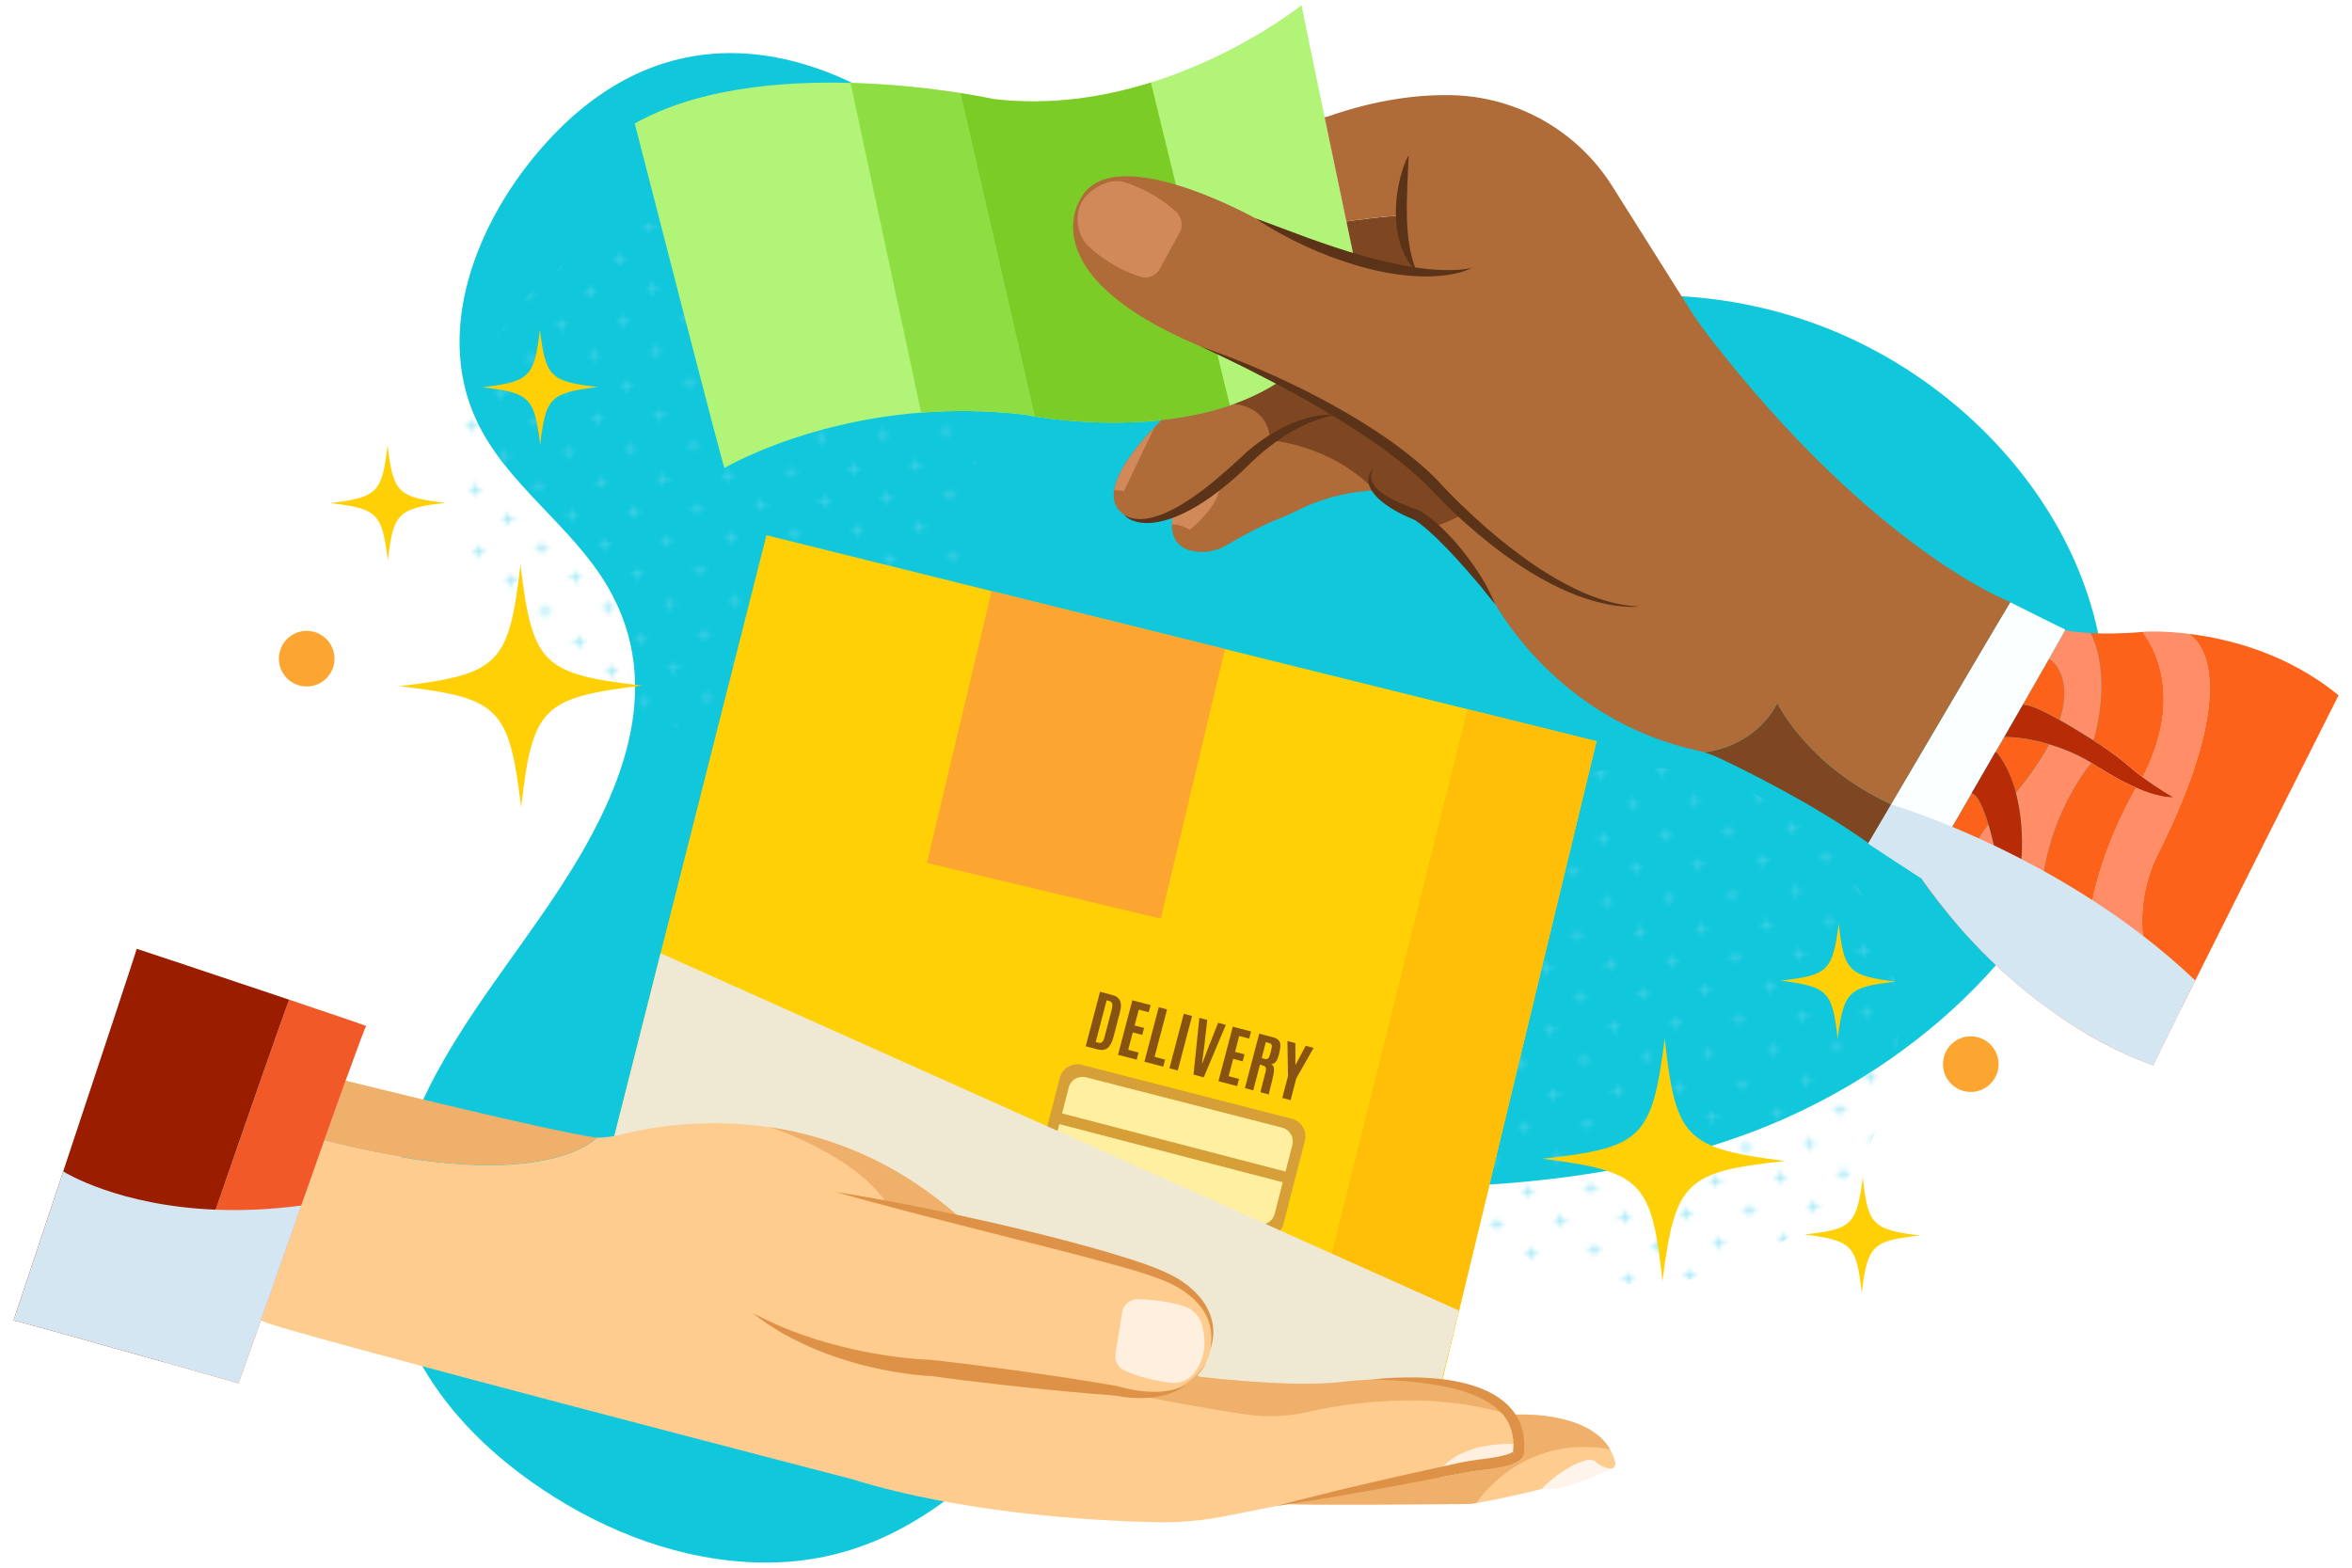 <svg xmlns="http://www.w3.org/2000/svg" xmlns:xlink="http://www.w3.org/1999/xlink" x="0px" y="0px" viewBox="0 0 750 500" style="enable-background:new 0 0 750 500;" xml:space="preserve"><style type="text/css">	.st0{fill:none;}	.st1{fill:none;stroke:#5DD8EE;stroke-width:0.3;}	.st2{fill:#11C7DC;}	.st3{fill:url(#SVGID_1_);}	.st4{fill:url(#SVGID_00000106844091867495574000000010259448542464574086_);}	.st5{fill:#FFD006;}	.st6{fill:#FFBE08;}	.st7{fill:#FCA531;}	.st8{fill:#D69F37;}	.st9{fill:#FFEFA1;}	.st10{fill:#865313;}	.st11{fill:#EFE8D3;}	.st12{fill:#FFCC8F;}	.st13{fill:#EFB06C;}	.st14{fill:#DD9247;}	.st15{fill:#FFEFDE;}	.st16{fill:#FFF4EB;}	.st17{fill:#F25928;}	.st18{fill:#9A1D00;}	.st19{fill:#D4E6F2;}	.st20{fill:#FF8D68;}	.st21{fill:#B82B07;}	.st22{fill:#FD621A;}	.st23{fill:#FCFFFF;}	.st24{fill:#B2F478;}	.st25{fill:#8EDD43;}	.st26{fill:#7CCC27;}	.st27{fill:#7F4721;}	.st28{fill:#AF6B38;}	.st29{fill:#D18959;}	.st30{fill:#5B3318;}</style><pattern x="77.36" y="-170.95" width="57.6" height="57.6" patternUnits="userSpaceOnUse" id="Unnamed_Pattern_5" viewBox="0 -57.6 57.6 57.6" style="overflow:visible;">	<g>		<rect y="-57.6" class="st0" width="57.6" height="57.6"></rect>		<line class="st1" x1="52.5" y1="-54" x2="55.5" y2="-54"></line>		<line class="st1" x1="38.1" y1="-54" x2="41.1" y2="-54"></line>		<line class="st1" x1="23.7" y1="-54" x2="26.7" y2="-54"></line>		<line class="st1" x1="9.3" y1="-54" x2="12.3" y2="-54"></line>		<line class="st1" x1="45.3" y1="-46.8" x2="48.3" y2="-46.8"></line>		<line class="st1" x1="30.9" y1="-46.8" x2="33.9" y2="-46.8"></line>		<line class="st1" x1="16.5" y1="-46.8" x2="19.5" y2="-46.8"></line>		<line class="st1" x1="2.1" y1="-46.8" x2="5.1" y2="-46.8"></line>		<line class="st1" x1="52.5" y1="-39.6" x2="55.5" y2="-39.6"></line>		<line class="st1" x1="38.1" y1="-39.6" x2="41.1" y2="-39.6"></line>		<line class="st1" x1="23.7" y1="-39.6" x2="26.7" y2="-39.6"></line>		<line class="st1" x1="9.3" y1="-39.6" x2="12.3" y2="-39.6"></line>		<line class="st1" x1="45.3" y1="-32.4" x2="48.3" y2="-32.4"></line>		<line class="st1" x1="30.9" y1="-32.4" x2="33.9" y2="-32.4"></line>		<line class="st1" x1="16.5" y1="-32.4" x2="19.5" y2="-32.4"></line>		<line class="st1" x1="2.1" y1="-32.4" x2="5.1" y2="-32.4"></line>		<line class="st1" x1="52.5" y1="-25.2" x2="55.5" y2="-25.2"></line>		<line class="st1" x1="38.1" y1="-25.2" x2="41.1" y2="-25.2"></line>		<line class="st1" x1="23.7" y1="-25.2" x2="26.7" y2="-25.2"></line>		<line class="st1" x1="9.3" y1="-25.2" x2="12.3" y2="-25.2"></line>		<line class="st1" x1="45.3" y1="-18" x2="48.3" y2="-18"></line>		<line class="st1" x1="30.9" y1="-18" x2="33.9" y2="-18"></line>		<line class="st1" x1="16.5" y1="-18" x2="19.5" y2="-18"></line>		<line class="st1" x1="2.1" y1="-18" x2="5.1" y2="-18"></line>		<line class="st1" x1="52.5" y1="-10.8" x2="55.5" y2="-10.8"></line>		<line class="st1" x1="38.1" y1="-10.8" x2="41.1" y2="-10.8"></line>		<line class="st1" x1="23.7" y1="-10.8" x2="26.7" y2="-10.8"></line>		<line class="st1" x1="9.3" y1="-10.8" x2="12.3" y2="-10.8"></line>		<line class="st1" x1="45.3" y1="-3.6" x2="48.3" y2="-3.6"></line>		<line class="st1" x1="30.9" y1="-3.6" x2="33.9" y2="-3.6"></line>		<line class="st1" x1="16.5" y1="-3.6" x2="19.5" y2="-3.6"></line>		<line class="st1" x1="2.1" y1="-3.6" x2="5.1" y2="-3.6"></line>		<line class="st1" x1="54" y1="-55.5" x2="54" y2="-52.5"></line>		<line class="st1" x1="39.6" y1="-55.5" x2="39.6" y2="-52.5"></line>		<line class="st1" x1="25.2" y1="-55.5" x2="25.2" y2="-52.5"></line>		<line class="st1" x1="10.8" y1="-55.5" x2="10.8" y2="-52.5"></line>		<line class="st1" x1="46.8" y1="-48.3" x2="46.8" y2="-45.3"></line>		<line class="st1" x1="32.4" y1="-48.3" x2="32.4" y2="-45.3"></line>		<line class="st1" x1="18" y1="-48.3" x2="18" y2="-45.3"></line>		<line class="st1" x1="3.6" y1="-48.3" x2="3.6" y2="-45.3"></line>		<line class="st1" x1="54" y1="-41.1" x2="54" y2="-38.1"></line>		<line class="st1" x1="39.6" y1="-41.1" x2="39.6" y2="-38.1"></line>		<line class="st1" x1="25.2" y1="-41.1" x2="25.2" y2="-38.1"></line>		<line class="st1" x1="10.8" y1="-41.1" x2="10.8" y2="-38.1"></line>		<line class="st1" x1="46.8" y1="-33.9" x2="46.8" y2="-30.9"></line>		<line class="st1" x1="32.4" y1="-33.9" x2="32.4" y2="-30.9"></line>		<line class="st1" x1="18" y1="-33.9" x2="18" y2="-30.9"></line>		<line class="st1" x1="3.6" y1="-33.9" x2="3.6" y2="-30.9"></line>		<line class="st1" x1="54" y1="-26.7" x2="54" y2="-23.7"></line>		<line class="st1" x1="39.6" y1="-26.7" x2="39.6" y2="-23.7"></line>		<line class="st1" x1="25.2" y1="-26.7" x2="25.2" y2="-23.7"></line>		<line class="st1" x1="10.8" y1="-26.7" x2="10.8" y2="-23.7"></line>		<line class="st1" x1="46.8" y1="-19.5" x2="46.8" y2="-16.5"></line>		<line class="st1" x1="32.4" y1="-19.5" x2="32.4" y2="-16.5"></line>		<line class="st1" x1="18" y1="-19.5" x2="18" y2="-16.5"></line>		<line class="st1" x1="3.6" y1="-19.5" x2="3.6" y2="-16.5"></line>		<line class="st1" x1="54" y1="-12.3" x2="54" y2="-9.3"></line>		<line class="st1" x1="39.6" y1="-12.3" x2="39.6" y2="-9.3"></line>		<line class="st1" x1="25.2" y1="-12.3" x2="25.2" y2="-9.3"></line>		<line class="st1" x1="10.8" y1="-12.3" x2="10.8" y2="-9.3"></line>		<line class="st1" x1="46.8" y1="-5.1" x2="46.8" y2="-2.1"></line>		<line class="st1" x1="32.4" y1="-5.1" x2="32.4" y2="-2.1"></line>		<line class="st1" x1="18" y1="-5.1" x2="18" y2="-2.1"></line>		<line class="st1" x1="3.6" y1="-5.1" x2="3.6" y2="-2.1"></line>	</g></pattern><g id="BACKGROUND"></g><g id="OBJECTS">	<g>		<path class="st2" d="M127.27,418.09c1.61,5.77,3.91,11.44,6.99,16.91c9.18,16.33,23.14,29.62,38.72,40.03   c20.54,13.72,44.58,22.82,69.27,23.32c61.29,1.23,89.26-54.21,130.96-88.79c31.48-26.11,63.57-29.24,102.48-31.81   c26.65-1.76,53.24-6.22,78.51-15.07c48.84-17.12,95.71-55.63,112-106.08c20.5-63.47-22.72-126.41-81.02-150.85   c-31.44-13.18-67.37-15.11-100.09-5.65c-32.11,9.29-65.19,22.04-98.8,11.73c-30.07-9.23-51.83-34.51-74.33-56.49   c-39.78-38.84-93.08-57.02-135.92-11.84c-22.83,24.08-38.13,60.38-24.16,90.48c9.49,20.45,30.29,33.48,41.75,52.9   c19.3,32.69,3.86,67.27-14.89,96.05c-13.78,21.15-30.15,40.7-41.58,63.2C125.79,368.48,120.63,394.25,127.27,418.09z"></path>		<g>							<pattern id="SVGID_1_" xlink:href="#Unnamed_Pattern_5" patternTransform="matrix(1.389 -0.077 0.077 1.389 3791.825 2258.297)">			</pattern>			<circle class="st3" cx="228.84" cy="150.51" r="82.51"></circle>							<pattern id="SVGID_00000165196373685914346860000013869527868655672243_" xlink:href="#Unnamed_Pattern_5" patternTransform="matrix(1.389 -0.077 0.077 1.389 3791.825 2258.297)">			</pattern>			<circle style="fill:url(#SVGID_00000165196373685914346860000013869527868655672243_);" cx="522.81" cy="327.2" r="82.51"></circle>		</g>		<g>			<g>				<g>					<path class="st5" d="M455.47,458.55c-0.82,0.04-245.36-51.62-269.65-56.42l58.58-231.42l71.81,17.82l74.4,18.48l77.51,19.23      l40.97,10.17L455.47,458.55z"></path>					<path class="st6" d="M455.47,458.55c-0.82,0.04-30.02-6.23-43.23-8.79l55.69-223.38c0,0,0.07-0.05,0.19-0.14l40.97,10.17      L455.47,458.55z"></path>					<polygon class="st7" points="370.15,292.97 295.57,275.23 316.21,188.53 390.61,207.01      "></polygon>				</g>				<g>					<g>						<path class="st8" d="M402.27,394.42l-66.96-17.2c-3.09-0.79-4.95-3.94-4.16-7.03l6.78-26.41c0.79-3.09,3.94-4.95,7.03-4.16       l66.96,17.2c3.09,0.79,4.95,3.94,4.16,7.03l-6.78,26.41C408.51,393.36,405.36,395.22,402.27,394.42z"></path>						<path class="st9" d="M338.14,374.31c-2.29-0.72-3.61-3.1-3.01-5.42l5.66-22.05c0.3-1.17,1.04-2.15,2.07-2.76       c1.04-0.61,2.25-0.78,3.42-0.49l62.59,16.07l0.23,0.07c2.29,0.72,3.61,3.1,3.01,5.42l-5.66,22.05       c-0.62,2.41-3.08,3.86-5.49,3.24l-62.59-16.07L338.14,374.31z"></path>													<rect x="372.47" y="328.5" transform="matrix(0.252 -0.968 0.968 0.252 -74.49 636.183)" class="st8" width="3.52" height="75.54"></rect>					</g>					<path class="st10" d="M368.17,337.07l3.98-15.14l-2.65-0.7l-4.57,17.39l6,1.58l0.59-2.25L368.17,337.07z M359.76,334.82      l1.45-5.53l3.02,0.79l0.59-2.23l-3.02-0.79l1.33-5.06l3.18,0.84l0.6-2.28l-5.83-1.53l-4.57,17.39l5.95,1.56l0.6-2.28      L359.76,334.82z M357.15,322.76c0.39-1.47,0.39-2.65,0.01-3.56c-0.38-0.91-1.21-1.53-2.48-1.86l-3.9-1.03l-4.57,17.39l3.81,1      c1.34,0.35,2.4,0.19,3.2-0.47c0.79-0.67,1.42-1.87,1.88-3.62L357.15,322.76z M351.45,332.38c-0.3,0.26-0.7,0.32-1.19,0.19      l-0.87-0.23l3.49-13.3l0.78,0.2c0.54,0.14,0.87,0.43,0.99,0.87c0.12,0.44,0.06,1.11-0.18,2.02l-2.25,8.59      C352.01,331.57,351.75,332.12,351.45,332.38z M377.48,323.33l-4.57,17.39l2.65,0.7l4.57-17.39L377.48,323.33z M406.25,340.94      c-0.05-0.77-0.36-1.28-0.93-1.54c0.66-0.03,1.17-0.3,1.54-0.79c0.37-0.49,0.69-1.27,0.97-2.33c0.28-1.06,0.43-1.93,0.46-2.62      c0.03-0.69-0.13-1.28-0.48-1.76c-0.35-0.48-0.98-0.84-1.89-1.08l-4.38-1.15l-4.57,17.39l2.65,0.7l2.16-8.21l0.84,0.26      c0.56,0.16,0.89,0.39,1.01,0.69c0.12,0.3,0.08,0.84-0.13,1.61c-1.06,4.02-1.57,6.11-1.54,6.26l2.65,0.7      c-0.02-0.18,0.26-1.39,0.84-3.62C406.04,343.2,406.3,341.71,406.25,340.94z M404.72,337.03c-0.16,0.35-0.34,0.58-0.54,0.69      c-0.2,0.11-0.47,0.12-0.81,0.03l-1.06-0.28l1.34-5.09l0.9,0.24c0.57,0.15,0.9,0.39,0.98,0.72c0.08,0.33,0,0.97-0.25,1.91      l-0.03,0.11C405.06,336.12,404.88,336.68,404.72,337.03z M418.88,334.21l-2.52-0.66l-3.24,6.1l-0.04-0.01l-0.01-6.95      l-2.53-0.67l0.17,11.21l-1.82,6.95l2.65,0.7l1.82-6.95L418.88,334.21z M391.79,343.24l1.45-5.53l3.02,0.79l0.59-2.23      l-3.02-0.79l1.33-5.06l3.18,0.84l0.6-2.28l-5.83-1.53l-4.57,17.39l5.95,1.56l0.6-2.28L391.79,343.24z M385.42,333.82      l-2.06,5.37l-0.07-0.02l0.75-5.72l0.93-8.15l-2.52-0.66l-1.87,18.1l3.27,0.86l7.05-16.74l-2.47-0.65L385.42,333.82z"></path>				</g>				<polygon class="st11" points="210.66,304.02 465.26,418 454.3,462.29 185.82,402.13     "></polygon>			</g>			<g>				<g>					<path class="st12" d="M513.93,468.42c-4.74,1.58-20.31,6.52-37.69,9.95c-1.81,0.36-3.63,0.69-5.47,1.02      c-1.17,0.21-2.34,0.3-3.55,0.31c-9.08,0.07-51.02,0.36-56.37,0.01c-0.03-0.01-0.07,0-0.11-0.01l-0.04-0.12      c-1.28,0.26-2.56,0.51-3.8,0.77c-6.87,1.39-13.28,2.65-18.58,3.65c-6.63,1.15-13.36,1.65-20.08,1.5      c-19.61-0.48-61.52-2.82-96.33-13.68c0,0-187.08-48.5-187.97-50.42l-0.75-0.25c5.59-15.84,13.48-38.35,20.21-57.35l0.93,0.33      c66.96,16.78,84.48,0.31,85.98-1.27c2.91-0.03,5.78-0.44,8.59-1.2c5.25-1.33,14.04-3.06,25.03-3.38      c6.54-0.2,13.85,0.09,21.64,1.26c0,0,0.02,0.01,0.03,0.01c18.41,2.78,39.52,10.44,59.52,27.99l-0.17,0.78      c3.25,0.69,6.89,1.46,10.77,2.32c18.35,4.1,42,10.12,55.84,16.6c0,0,18.74,7.05,14.38,23.32c0,0-0.23,1.55-1.16,3.64      c-0.61,1.36-1.53,2.94-2.9,4.48l0.47,0.44c0,0,26.54,3.27,42.98,1.93c0.76-0.06,1.52-0.15,2.29-0.24      c6.78-0.79,43.04-4.29,53.74,10.46c0.42,0.59,0.82,1.22,1.15,1.87l0.48-1.95c5.77-0.17,24.12,0.15,30.45,11.12      c0.71,1.22,1.27,2.56,1.64,4.06C515.3,467.22,514.79,468.13,513.93,468.42z"></path>					<path class="st13" d="M103.4,363.77c2.49-7.02,4.82-13.57,6.82-19.12c3.1,0.77,63.3,15.74,79.81,18.18      c0.09-0.01,0.18,0,0.28-0.01c-1.49,1.58-19.01,18.05-85.98,1.27L103.4,363.77z"></path>					<path class="st14" d="M355.26,444.38l0.45-1.7c0,0,2.8,0.6,7.25,1.48l-0.25,1.74C360.3,445.69,357.79,445.18,355.26,444.38z"></path>					<path class="st13" d="M481.36,451.23c-25.29-7.92-52.02-3.73-64.91-0.79c-6.22,1.42-12.65,1.62-18.96,0.71      c-12.45-1.78-26.39-4.45-34.65-6.11c15.69,1.35,21.95-10.88,21.95-10.88c-0.61,1.36-1.53,2.94-2.9,4.48l0.47,0.44      c0,0,26.54,3.27,42.98,1.93c0.76-0.06,1.52-0.15,2.29-0.24C434.4,439.97,470.66,436.47,481.36,451.23z"></path>					<path class="st13" d="M315.61,391.52l-32.69-7.43c-9.9-15.46-36.17-24.2-37.32-24.58c18.41,2.78,39.52,10.44,59.52,27.99      l-0.17,0.78c3.25,0.69,6.89,1.46,10.77,2.32L315.61,391.52z"></path>					<path class="st14" d="M266.21,380.12c8.98,1.42,17.91,3.06,26.81,4.82c8.9,1.78,17.77,3.71,26.62,5.75      c8.84,2.09,17.66,4.24,26.42,6.67c4.39,1.18,8.76,2.46,13.1,3.84c4.35,1.38,8.67,2.79,12.94,4.8l-0.09-0.04      c2.49,1.08,4.67,2.42,6.73,4.04c2.04,1.62,3.91,3.5,5.33,5.7c1.42,2.2,2.41,4.7,2.7,7.27c0.36,2.57-0.07,5.16-0.85,7.54      c0.45-2.47,0.53-5.01-0.01-7.39c-0.51-2.39-1.65-4.59-3.15-6.48c-1.51-1.88-3.31-3.52-5.32-4.88c-1.99-1.34-4.2-2.53-6.36-3.34      l-0.09-0.04c-8.2-3.21-17.13-5.35-25.82-7.72c-8.76-2.27-17.54-4.52-26.33-6.71l-26.35-6.74      C283.72,384.92,274.96,382.57,266.21,380.12z"></path>					<path class="st13" d="M513.44,462.27c-28.46-5.15-42.67,17.12-42.67,17.12c-1.17,0.21-2.34,0.3-3.55,0.31      c-9.08,0.07-51.02,0.36-56.37,0.01l-0.14-0.14c20.45-4.48,68.57-13.5,68.57-13.5c3.59-0.67,4.94-3.1,4.94-3.1l-0.29-6.01      l-2.56-5.73c0.42,0.59,0.82,1.22,1.15,1.87l0.48-1.95C488.76,450.98,507.11,451.3,513.44,462.27z"></path>					<g>						<path class="st15" d="M357.83,418.53c-0.61,3.88-1.52,9.58-2.13,13.25c-0.37,2.21,0.82,4.41,2.93,5.37       c2.79,1.27,7.36,2.85,14.22,3.83c3.03,0.43,6.09-0.66,7.94-3c2.35-2.99,4.54-8.02,2.48-15.54c-0.73-2.66-2.8-4.83-5.48-5.73       c-3.01-1.01-7.8-2.11-14.72-2.35C360.47,414.28,358.22,416.05,357.83,418.53z"></path>						<path class="st16" d="M491.65,474.77c0,0,6.98-7.23,14.41-9.11c1.01-0.25,2.09,0,2.88,0.67c1.08,0.91,2.91,2.09,5.09,2.06       C514.03,468.39,498.14,476.31,491.65,474.77z"></path>						<path class="st15" d="M485.98,463.7c-0.04,0.16-0.08,0.32-0.13,0.46c-0.18,0.48-0.46,0.87-0.7,1.11       c-0.51,0.53-0.99,0.84-1.44,1.09c-0.92,0.48-1.8,0.8-2.67,1.05c-1.72,0.52-3.44,0.81-5.14,1.06       c-1.71,0.25-3.38,0.38-4.98,0.61c-1.62,0.22-3.24,0.48-4.85,0.79l-6.72,1.29l-1-0.79c0.56-1,1.22-1.9,1.95-2.7       c6.19-6.8,17.98-7.26,22.31-7.18c1.04,0.01,1.65,0.06,1.65,0.06S485.07,462.01,485.98,463.7z"></path>					</g>					<path class="st14" d="M378.17,441.75c-1.57,1.15-3.33,2.12-5.22,2.74c-1.88,0.63-3.86,1.06-5.85,1.24      c-3.99,0.4-8.02,0.05-11.93-0.68l0.16,0.03c-4.9-0.34-9.79-0.8-14.68-1.23c-4.89-0.43-9.77-0.98-14.65-1.46      c-4.88-0.5-9.75-1.11-14.62-1.67c-4.88-0.53-9.74-1.23-14.6-1.85l0.21,0.01c-5.28-0.24-10.28-1.01-15.32-1.99      c-5.03-0.96-9.96-2.35-14.8-3.96c-4.84-1.62-9.56-3.6-14.08-5.95l-3.37-1.79l-3.24-2.01c-2.19-1.27-4.15-2.92-6.2-4.37      c4.54,2.24,9.02,4.44,13.73,6.11c1.15,0.47,2.34,0.86,3.52,1.25c1.18,0.39,2.34,0.83,3.53,1.18c2.38,0.71,4.77,1.39,7.17,1.99      c4.8,1.25,9.67,2.18,14.55,2.96c4.86,0.74,9.87,1.23,14.63,1.44l0.15,0.01l0.06,0.01c4.88,0.59,9.77,1.09,14.64,1.76      c4.87,0.65,9.75,1.24,14.62,1.94c4.86,0.72,9.74,1.37,14.59,2.14c4.86,0.77,9.72,1.51,14.56,2.37l0.15,0.03l0.01,0      c3.65,1.01,7.37,1.79,11.15,1.89C370.8,444.03,374.66,443.5,378.17,441.75z"></path>					<path class="st14" d="M485.18,455.12c-0.82-2.62-2.37-4.98-4.28-6.89c-3.89-3.8-8.85-5.79-13.74-7.03      c-4.91-1.25-9.94-1.73-14.92-1.87c-4.99-0.09-9.95,0.08-14.88,0.66c4.95,0.14,9.89,0.3,14.78,0.9      c4.87,0.56,9.71,1.39,14.32,2.81c2.3,0.71,4.53,1.58,6.61,2.7c2.08,1.09,3.99,2.44,5.55,4.06c2.62,2.7,3.93,6.29,3.99,10.04      c0.01,0.76-0.03,1.52-0.11,2.29l0.04,0.2c-0.1,0.08-0.29,0.2-0.49,0.3c-0.56,0.29-1.25,0.54-1.99,0.75      c-1.48,0.42-3.05,0.75-4.66,0.97c-1.58,0.25-3.24,0.41-4.95,0.66c-1.68,0.24-3.36,0.53-5.03,0.87l-5.12,1.13l-14.46,3.19      c-6.51,1.47-13,2.99-19.5,4.55c-6.48,1.65-12.98,3.17-19.44,4.93c6.62-0.95,13.19-2.11,19.79-3.18      c6.58-1.13,13.16-2.3,19.73-3.53l12.93-2.47l6.72-1.29c1.61-0.3,3.23-0.57,4.85-0.79c1.6-0.23,3.27-0.35,4.98-0.61      c1.7-0.25,3.42-0.54,5.14-1.06c0.87-0.25,1.75-0.57,2.67-1.05c0.46-0.25,0.94-0.56,1.44-1.09c0.24-0.24,0.52-0.63,0.7-1.11      c0.05-0.14,0.09-0.29,0.13-0.46c0.03-0.14,0.04-0.29,0.04-0.44c-0.01-0.15-0.03-0.32-0.06-0.49      C486.17,460.23,485.98,457.61,485.18,455.12z M482.57,463.49c-0.01-0.08-0.03-0.15-0.03-0.22c0-0.06,0-0.11,0.01-0.16      l0.18,0.76C482.57,463.58,482.61,463.59,482.57,463.49z"></path>				</g>				<g>					<path class="st17" d="M116.8,327.24c-0.21-0.05-2.79,6.91-6.58,17.41c-2,5.56-4.32,12.1-6.82,19.12      c-2.35,6.63-4.83,13.67-7.32,20.72c-4.64,13.16-9.25,26.31-12.89,36.63c-4.16,11.8-7.04,19.9-7.2,20.05      c0,0-10.61-3.01-23.68-6.71l0.35-1.24c0.72-2.58,7.99-23.87,16.1-47.4c10.34-29.97,22.07-63.59,23.46-66.98      C105.35,323.27,116.14,326.93,116.8,327.24z"></path>					<path class="st18" d="M68.77,385.82c-8.11,23.53-15.38,44.82-16.1,47.4l-0.35,1.24c-20.84-5.88-47.89-13.48-48.02-13.3      c0,0,7.44-22.3,15.85-47.55c10.95-32.96,23.55-70.91,23.43-70.99c-0.12-0.09,27.33,9.06,48.65,16.23      C90.84,322.23,79.11,355.85,68.77,385.82z"></path>					<path class="st19" d="M96.09,384.49c-4.64,13.16-9.25,26.31-12.89,36.63c-4.16,11.8-7.04,19.9-7.2,20.05      c0,0-10.61-3.01-23.68-6.71c-20.84-5.88-47.89-13.48-48.02-13.3c0,0,7.44-22.3,15.85-47.55c0.6,0.37,17.71,10.97,48.61,12.21      C76.93,386.15,86.05,385.83,96.09,384.49z"></path>				</g>			</g>		</g>		<g>			<g>				<path class="st20" d="M651.75,277.83c3.62-21.17,15.1-34.44,15.1-34.44l0.08-0.12c-2.83-1.74-5.83-3.19-8.95-4.35     c-1.58-0.61-3.1-1.12-4.53-1.55c-2.37,4.5-5.8,9.64-10.63,15.49c-0.01,0.02-0.01,0.02-0.01,0.02c1.88,7.07,2.06,14.21,1.9,18.84     c-0.04,0.76-0.09,1.52-0.14,2.28c-0.14,1.63-0.36,3.26-0.65,4.89c-3.29,18.77,3.41,31.25,3.83,32.01     c-1.64-2.12-3.01-4.41-4.08-6.52c-1.92-3.77-3.2-7.81-3.81-12c-1.39-9.83-2.77-17.2-4.03-22.72c-0.62-2.67-1.22-4.88-1.78-6.76     c-1.13,1.44-2.17,2.92-3.12,4.48c-2.57,4.14-4.49,8.69-5.67,13.45c-1.04,4.21-1.59,8.91-0.99,13.71l-0.28,0.24     c11.64,13.5,23.54,23.24,33.79,30.14l0.49-0.73C650.25,306.63,649.53,290.76,651.75,277.83z M666.83,202.23l0.01-0.31     c-5.25-0.28-8.03-0.87-8.03-0.87l-0.31-0.13c-0.34,0.74-2.29,4.19-5.17,9.25l0.88,0.5c0,0,7.04,5.21,2.56,18.99     c3.55,2,7.35,4.33,10.6,6.4l0.51-0.82C673.47,213.76,666.83,202.23,666.83,202.23z M695.79,321.16l-0.21-0.1     c-8.33-6.22-11.48-14.72-12.29-22.61c-0.3-2.88-0.29-5.68-0.09-8.26c0.45-6.21,2.12-12.25,4.89-17.79     c3.07-6.16,5.63-11.78,7.72-16.94c18.36-44.96,2.36-53.05,2.36-53.05l0.03-0.23c-8.52-1.08-14.15-0.72-14.15-0.72     c-0.17,0.02-0.32,0.03-0.49,0.05l0.06,0.57c-0.15,0.14,14.33,16.68-0.06,45.11c0,0-0.14,0.21-0.4,0.61     c4.99,3.7,9.97,6.53,9.97,6.53c-3.74-0.03-8-1.38-11.98-3.12c-3.69,6.48-10.62,20.13-13.93,35.9     c-3.18,15.06-3.05,32.07,6.36,46.63l-0.19,0.37c8.14,4.12,13.3,5.66,13.3,5.66C686.65,339.63,690.28,332.21,695.79,321.16z"></path>				<path class="st21" d="M683.16,247.81c-1.35-0.99-2.71-2.07-3.96-3.16c-2.94-2.58-6.08-4.93-9.39-7.02     c-0.77-0.5-1.6-1.03-2.46-1.58c-3.25-2.07-7.05-4.4-10.6-6.4c-4.94-2.78-9.38-4.91-11.1-4.8l-0.55-0.32     c-1.94,3.36-3.99,6.91-6.07,10.54l0.05,0.03c0,0,5.63-0.36,14.35,2.26c1.43,0.43,2.95,0.94,4.53,1.55     c3.12,1.16,6.12,2.62,8.95,4.35c0.67,0.39,1.33,0.82,1.98,1.27c2.54,1.62,7.16,4.47,12.24,6.69c3.97,1.74,8.24,3.1,11.98,3.12     C693.13,254.35,688.15,251.52,683.16,247.81z"></path>				<path class="st22" d="M683.62,202.09l-0.06-0.57c-6.99,0.63-12.63,0.62-16.73,0.41l-0.01,0.31c0,0,6.65,11.53,1.05,33.01     l-0.51,0.82c0.86,0.55,1.69,1.08,2.46,1.58c3.31,2.09,6.45,4.44,9.39,7.02c1.25,1.09,2.61,2.16,3.96,3.16     c0.25-0.4,0.4-0.61,0.4-0.61C697.96,218.77,683.47,202.22,683.62,202.09z M698.21,202.19l-0.03,0.23c0,0,15.99,8.09-2.36,53.05     c-2.09,5.16-4.65,10.78-7.72,16.94c-2.77,5.54-4.44,11.58-4.89,17.79c-0.2,2.58-0.21,5.38,0.09,8.26     c0.81,7.89,3.96,16.39,12.29,22.61l0.21,0.1c1.3-2.62,2.72-5.44,4.21-8.43c17.41-34.85,45.7-90.97,45.7-90.97     C729.46,208.39,710.73,203.75,698.21,202.19z M667.22,287.12c3.31-15.77,10.24-29.41,13.93-35.9     c-5.08-2.22-9.71-5.07-12.24-6.69c-0.65-0.44-1.31-0.87-1.98-1.27l-0.08,0.12c0,0-11.48,13.27-15.1,34.44     c-2.22,12.92-1.51,28.79,6.54,46.37l-0.49,0.73c5.85,3.94,11.17,6.95,15.59,9.18l0.19-0.37     C664.17,319.2,664.04,302.18,667.22,287.12z M654.2,210.66l-0.88-0.5c-2.24,3.97-5.08,8.93-8.21,14.37l0.55,0.32     c1.71-0.11,6.16,2.02,11.1,4.8C661.24,215.88,654.2,210.66,654.2,210.66z M625.28,280.84c1.18-4.76,3.1-9.31,5.67-13.45     c0.95-1.57,1.99-3.05,3.12-4.48c-2.98-9.88-5.08-9.76-5.08-9.76l-0.28-0.16c-2.19,3.8-4.3,7.44-6.22,10.73     c-5.61,9.67-9.62,16.51-9.67,16.49l-0.05,0.15c3.68,5.23,7.45,10.03,11.24,14.44l0.28-0.24     C623.68,289.75,624.23,285.05,625.28,280.84z M639.1,235.1l-0.05-0.03c-0.91,1.56-1.81,3.14-2.74,4.73l0.46,0.25     c2.95,3.78,4.85,8.27,6.05,12.8c4.82-5.85,8.26-10.99,10.63-15.49C644.73,234.75,639.1,235.1,639.1,235.1z"></path>				<path class="st23" d="M658.56,200.77c0.02,0.01-0.02,0.05-0.06,0.15c-0.34,0.74-2.29,4.19-5.17,9.25     c-2.24,3.97-5.08,8.93-8.21,14.37c-1.94,3.36-3.99,6.91-6.07,10.54c-0.91,1.56-1.81,3.14-2.74,4.73     c-2.56,4.46-5.16,8.92-7.61,13.17c-2.19,3.8-4.3,7.44-6.22,10.73c-5.61,9.67-9.62,16.51-9.67,16.49     c-0.22-0.07-16.95-11.08-16.95-11.08l-0.09-0.25c0,0,2.89-4.93,7.23-12.3c12.36-21.04,36.43-61.96,38.03-64.48     C641.81,192.45,658.17,200.71,658.56,200.77z"></path>				<path class="st21" d="M643.93,278.89c0.43-2.37,0.68-4.77,0.79-7.17c0.16-4.64-0.02-11.78-1.9-18.84c0,0,0,0,0.01-0.02     c-1.2-4.53-3.1-9.02-6.05-12.8l-0.46-0.25c-2.56,4.46-5.16,8.92-7.61,13.17l0.28,0.16c0,0,2.1-0.12,5.08,9.76     c1.73,5.74,3.74,14.92,5.81,29.48c0.61,4.19,1.89,8.23,3.81,12c1.07,2.11,2.44,4.4,4.08,6.52     C647.34,310.14,640.64,297.66,643.93,278.89z"></path>				<path class="st19" d="M695.79,321.16c-5.51,11.04-9.14,18.47-9.09,18.61c0,0-5.16-1.54-13.3-5.66     c-4.43-2.24-9.74-5.25-15.59-9.18c-10.26-6.9-22.15-16.64-33.79-30.14c-3.78-4.41-7.56-9.21-11.24-14.44l0.05-0.15     c-0.22-0.07-16.95-11.08-16.95-11.08l-0.09-0.25c0,0,2.89-4.93,7.23-12.3c0,0,7.68,2.24,19.48,7.13     c2.63,1.1,5.46,2.32,8.46,3.68c1.58,0.72,3.23,1.47,4.9,2.27c2.81,1.34,5.72,2.77,8.73,4.34c2.33,1.21,4.74,2.5,7.18,3.83     c5.01,2.8,10.2,5.89,15.47,9.29c5.33,3.44,10.73,7.22,16.07,11.32c5.68,4.38,11.29,9.13,16.71,14.29     C698.51,315.72,697.09,318.54,695.79,321.16z"></path>			</g>			<g>				<path class="st24" d="M431.8,82.46c0,0-0.98-4.72-2.46-11.82c-1.84-8.79-4.44-21.3-6.94-33.24c-3.84-18.49-7.4-35.66-7.37-35.76     c0,0-19.53,15.75-48.04,24.68c-14.79,4.63-32,7.44-50.16,5.27c0,0-3.97-0.87-10.6-1.92c-8.34-1.3-20.88-2.85-35.01-3.23     c-22.51-0.61-49.01,1.78-68.82,12.94c0,0,28.79,112.19,28.64,109.88c0,0,24.61-14.71,62.69-17.66     c10.1-0.79,21.15-0.74,32.95,0.65c0,0,1.16,0.23,3.27,0.58c6.65,1.05,22.66,3.05,40.13,1.2c7.29-0.78,14.86-2.21,22.1-4.69     c5.53-1.87,10.86-4.35,15.75-7.58c0,0,20.03-10.11,30.36-12.42L431.8,82.46z"></path>				<path class="st25" d="M329.97,132.83c-2.11-0.35-3.27-0.58-3.27-0.58c-11.8-1.39-22.85-1.44-32.95-0.65L271.23,26.45     c14.12,0.38,26.67,1.93,35.01,3.23L329.97,132.83z"></path>				<path class="st26" d="M392.19,129.35c-7.23,2.48-14.8,3.91-22.1,4.69c-17.46,1.86-33.48-0.15-40.13-1.2L306.24,29.68     c6.63,1.04,10.6,1.92,10.6,1.92C335,33.76,352.2,30.95,367,26.32L392.19,129.35z"></path>			</g>			<g>				<path class="st27" d="M595.77,268.87c-18.2-12.88-39.65-23.39-47.89-27.25c-1.39-0.64-2.82-1.18-4.27-1.61l0.02-0.07     c0,0,15.61-1.29,23.14-15.69c0,0,9.37,19.74,35.7,32.01l0.53,0.31C598.66,263.94,595.77,268.87,595.77,268.87z"></path>				<path class="st27" d="M429.36,70.63c0,0,13.99-2.02,17.25-1.7l0.26-0.01c0.15,6.12,1.35,12.54,4.75,17.47l-0.03,0.34     c-5.3-0.52-11.88-1.73-19.83-4.14l0.04-0.12c0,0-0.98-4.72-2.46-11.82L429.36,70.63z"></path>				<path class="st28" d="M641.11,191.97c0,0-0.03,0.04-0.08,0.11c-1.6,2.53-25.66,43.44-38.04,64.49l-0.52-0.32     c-26.34-12.27-35.71-32.01-35.71-32.01c-7.53,14.4-23.15,15.69-23.15,15.69l-0.01,0.06c-0.86-0.27-1.7-0.48-2.56-0.67     c-38.17-8.42-58.1-36.24-64.17-46.51c-1.19-2.09-2.48-4.1-3.86-6.06c-6.79-9.57-12.42-15.36-16.14-18.64     c-3.13-2.75-4.91-3.74-4.91-3.74c-7.72-2.91-11.69-5.66-13.59-8.01l-0.09,0.06c-11.46,0.58-19.82,4.04-23.85,6.04     c-2.18,1.11-4.41,2.13-6.7,3.01c-6.46,2.6-12.93,6.23-16.5,8.36c-2.62,1.57-5.62,2.32-8.66,2.18c-7.67-0.34-8.94-5.34-8.91-8.7     c0.01-1.28,0.2-2.3,0.3-2.76v-0.01c0.03-0.15,0.05-0.23,0.05-0.23l-0.18-0.41c-11.29,4.91-15.43,0.2-15.43,0.2     c-2.87-1.91-3.63-4.68-3.14-7.77c1.15-7.19,9.05-16.11,12.84-20.02c1.22-1.27,2.01-2.01,2.01-2.01l-0.03-0.28     c7.79-0.84,15.86-2.42,23.53-5.18c5.01-1.82,9.85-4.15,14.32-7.09c-14.18-7.04-25.16-11.29-25.16-11.29     c-55.58-23.35-37.9-47.57-37.9-47.57c10.67-18.25,55.38,6.7,55.38,6.7c12.26,6.24,22.7,10.34,31.49,12.98     c7.95,2.42,14.54,3.63,19.83,4.14l0.04-0.34c-3.41-4.91-4.61-11.34-4.75-17.46l-0.27,0.01c-3.25-0.33-17.24,1.7-17.24,1.7     l-0.03,0.01c-1.85-8.79-4.44-21.3-6.94-33.24l0.87-0.19c16.13-5.62,29.87-7.24,41.24-6.8c20.28,0.99,38.81,11.8,49.62,28.97     c8.04,12.78,19.17,30.45,24.31,38.59c2.06,3.29,4.28,6.47,6.66,9.53C597.51,175.22,641.09,192.25,641.11,191.97z"></path>				<path class="st27" d="M466.61,163.98c-3.71,1.94-6.93,3.29-9.73,4.15c-3.12-2.75-4.92-3.74-4.92-3.74     c-7.72-2.92-11.68-5.67-13.58-8.02c-14.25-14.78-33.41-15.94-33.41-15.94c-0.36-10.93-11.36-11.58-11.36-11.58     c5.02-1.82,9.86-4.15,14.32-7.08C441.57,136,466.61,163.98,466.61,163.98z"></path>				<g>					<path class="st29" d="M369.81,85.78l6.31-11.52c1.23-2.25,0.74-5.08-1.15-6.79c-2.99-2.72-8.2-6.57-15.81-9.2      c-2.04-0.71-4.27-0.71-6.3,0.03c-4.34,1.61-11.04,5.66-8.8,14.99c0.48,1.99,1.53,3.79,3,5.19c2.76,2.64,8.36,7.15,16.57,9.79      C366.01,89.04,368.59,88.01,369.81,85.78z"></path>					<path class="st29" d="M368.11,136.33l-9.7,20.31c0,0-1.25-0.3-3.14-0.29C356.43,149.15,364.33,140.24,368.11,136.33z"></path>					<path class="st29" d="M388.88,154.94c0,6.58-9.5,14.04-9.5,14.04c-2.86-1.66-4.7-1.81-5.71-1.66c0.01-1.28,0.2-2.3,0.3-2.76      v-0.01C378.39,160.75,388.88,154.94,388.88,154.94z"></path>				</g>				<path class="st30" d="M449.17,49.49c-0.19,6.45-0.67,12.62-0.55,18.77c0.09,6.15,0.64,12.12,3,18.13     c-2.42-2.2-4.03-5.24-5.03-8.37c-1-3.15-1.46-6.45-1.49-9.7c-0.05-3.26,0.3-6.51,0.96-9.67     C446.72,55.48,447.67,52.37,449.17,49.49z"></path>				<path class="st30" d="M469.29,85.44c-2.71,1.42-5.79,2.01-8.82,2.41c-3.05,0.35-6.14,0.41-9.2,0.22     c-6.14-0.34-12.17-1.57-18.04-3.22c-5.85-1.71-11.58-3.83-17.08-6.4c-5.51-2.55-10.84-5.46-15.88-8.84l16.92,6.3     c5.64,2.02,11.27,3.95,17,5.56c5.7,1.67,11.49,3,17.34,3.88c2.93,0.41,5.88,0.72,8.84,0.78     C463.35,86.21,466.34,86.12,469.29,85.44z"></path>				<path class="st30" d="M438.12,149.39c-0.6,0.8-0.89,1.76-0.89,2.66c0.01,0.91,0.3,1.76,0.78,2.5c1.01,1.47,2.47,2.66,4.08,3.62     c1.6,0.99,3.31,1.83,5.08,2.56c1.75,0.78,3.55,1.46,5.38,2.08c0.07,0.02,0.14,0.06,0.21,0.09l0.01,0.01     c1.61,0.94,2.82,1.91,4.13,2.95c1.28,1.03,2.48,2.13,3.63,3.27c2.32,2.27,4.45,4.7,6.42,7.24c1.98,2.54,3.83,5.16,5.5,7.89     c0.42,0.68,0.85,1.35,1.25,2.05l1.1,2.15c0.72,1.44,1.42,2.88,2.07,4.34c-1.05-1.22-2.06-2.46-3.05-3.69l-1.45-1.86l-1.54-1.8     c-2.05-2.4-4.12-4.78-6.23-7.09c-2.11-2.32-4.27-4.58-6.5-6.73c-1.14-1.05-2.27-2.11-3.43-3.1c-1.14-0.97-2.43-1.98-3.53-2.68     l0.22,0.1c-3.71-1.54-7.39-3.29-10.64-5.89c-1.59-1.31-3.11-2.87-3.96-4.9c-0.42-1-0.56-2.17-0.3-3.22     C436.7,150.89,437.34,150,438.12,149.39z"></path>				<path class="st30" d="M358.41,164.12c1.32,0.99,2.94,1.33,4.49,1.43c1.57,0.07,3.14-0.13,4.65-0.55c1.52-0.38,3-0.92,4.44-1.58     c1.44-0.65,2.85-1.36,4.22-2.17c5.47-3.24,10.5-7.29,15.31-11.57c1.21-1.06,2.42-2.14,3.58-3.22c1.14-1.07,2.43-2.33,3.71-3.36     c2.6-2.11,5.32-4.07,8.26-5.69c5.79-3.27,12.45-5.5,19.06-5.12c-6.49,1.1-12.32,3.91-17.62,7.46c-2.62,1.81-5.18,3.74-7.52,5.88     c-1.22,1.08-2.27,2.1-3.48,3.29c-1.22,1.17-2.41,2.29-3.65,3.39c-4.98,4.33-10.29,8.42-16.36,11.35     c-3.02,1.45-6.25,2.62-9.64,3.03c-1.69,0.19-3.42,0.2-5.09-0.18C361.12,166.13,359.48,165.4,358.41,164.12z"></path>				<path class="st30" d="M382.79,110.48c13.02,4.5,25.71,9.99,37.95,16.42c12.19,6.48,24.08,13.8,34.47,23.21     c1.28,1.19,2.54,2.41,3.78,3.73c1.12,1.24,2.3,2.48,3.49,3.7c2.38,2.44,4.84,4.79,7.35,7.11c4.99,4.64,10.26,8.98,15.76,13     c5.51,4,11.3,7.62,17.46,10.51c6.14,2.92,12.75,4.94,19.64,5.34c-6.91,0.41-13.83-1.32-20.32-3.76     c-6.47-2.57-12.6-5.96-18.35-9.84c-5.8-3.84-11.21-8.21-16.42-12.79c-2.6-2.3-5.1-4.7-7.56-7.16c-1.23-1.24-2.43-2.48-3.62-3.78     c-1.12-1.17-2.34-2.34-3.59-3.48c-4.95-4.59-10.41-8.69-16.03-12.54c-5.61-3.87-11.47-7.41-17.38-10.87     c-5.93-3.41-11.98-6.65-18.09-9.78C395.24,116.33,389.03,113.38,382.79,110.48z"></path>			</g>		</g>		<g>			<g>				<path class="st5" d="M204.77,218.66c-31.88-3.69-34.95-6.74-38.81-38.6c-3.69,31.88-6.74,34.95-38.6,38.81     c31.88,3.69,34.95,6.74,38.81,38.6C169.86,225.58,172.91,222.51,204.77,218.66z"></path>				<path class="st5" d="M142.02,160.36c-15.15-1.75-16.61-3.2-18.44-18.35c-1.75,15.15-3.2,16.61-18.35,18.44     c15.15,1.75,16.61,3.2,18.44,18.35C125.43,163.65,126.88,162.19,142.02,160.36z"></path>				<path class="st5" d="M190.6,123.44c-15.15-1.75-16.61-3.2-18.44-18.35c-1.75,15.15-3.2,16.61-18.35,18.44     c15.15,1.75,16.61,3.2,18.44,18.35C174.01,126.73,175.46,125.27,190.6,123.44z"></path>				<path class="st7" d="M106.66,210.05c-0.01-4.9-3.99-8.85-8.89-8.84c-4.9,0.01-8.85,3.99-8.84,8.89c0.01,4.9,3.99,8.85,8.89,8.84     C102.72,218.93,106.68,214.95,106.66,210.05z"></path>			</g>			<g>				<path class="st5" d="M569.19,370.29c-31.84-4.07-34.87-7.16-38.34-39.07c-4.07,31.84-7.16,34.87-39.07,38.34     c31.84,4.07,34.87,7.16,38.34,39.07C534.2,376.79,537.28,373.76,569.19,370.29z"></path>				<path class="st5" d="M604.55,313.11c-15.13-1.94-16.57-3.4-18.22-18.57c-1.94,15.13-3.4,16.57-18.57,18.22     c15.13,1.94,16.57,3.4,18.22,18.57C587.92,316.2,589.39,314.76,604.55,313.11z"></path>				<path class="st5" d="M612.21,394.07c-15.13-1.94-16.57-3.4-18.22-18.57c-1.94,15.13-3.4,16.57-18.57,18.22     c15.13,1.94,16.57,3.4,18.22,18.57C595.58,397.16,597.04,395.72,612.21,394.07z"></path>				<path class="st7" d="M637.3,339.48c0.05-4.89-3.88-8.9-8.78-8.95c-4.89-0.05-8.9,3.88-8.95,8.78c-0.05,4.89,3.88,8.9,8.78,8.95     C633.25,348.3,637.26,344.37,637.3,339.48z"></path>			</g>		</g>	</g></g></svg>
